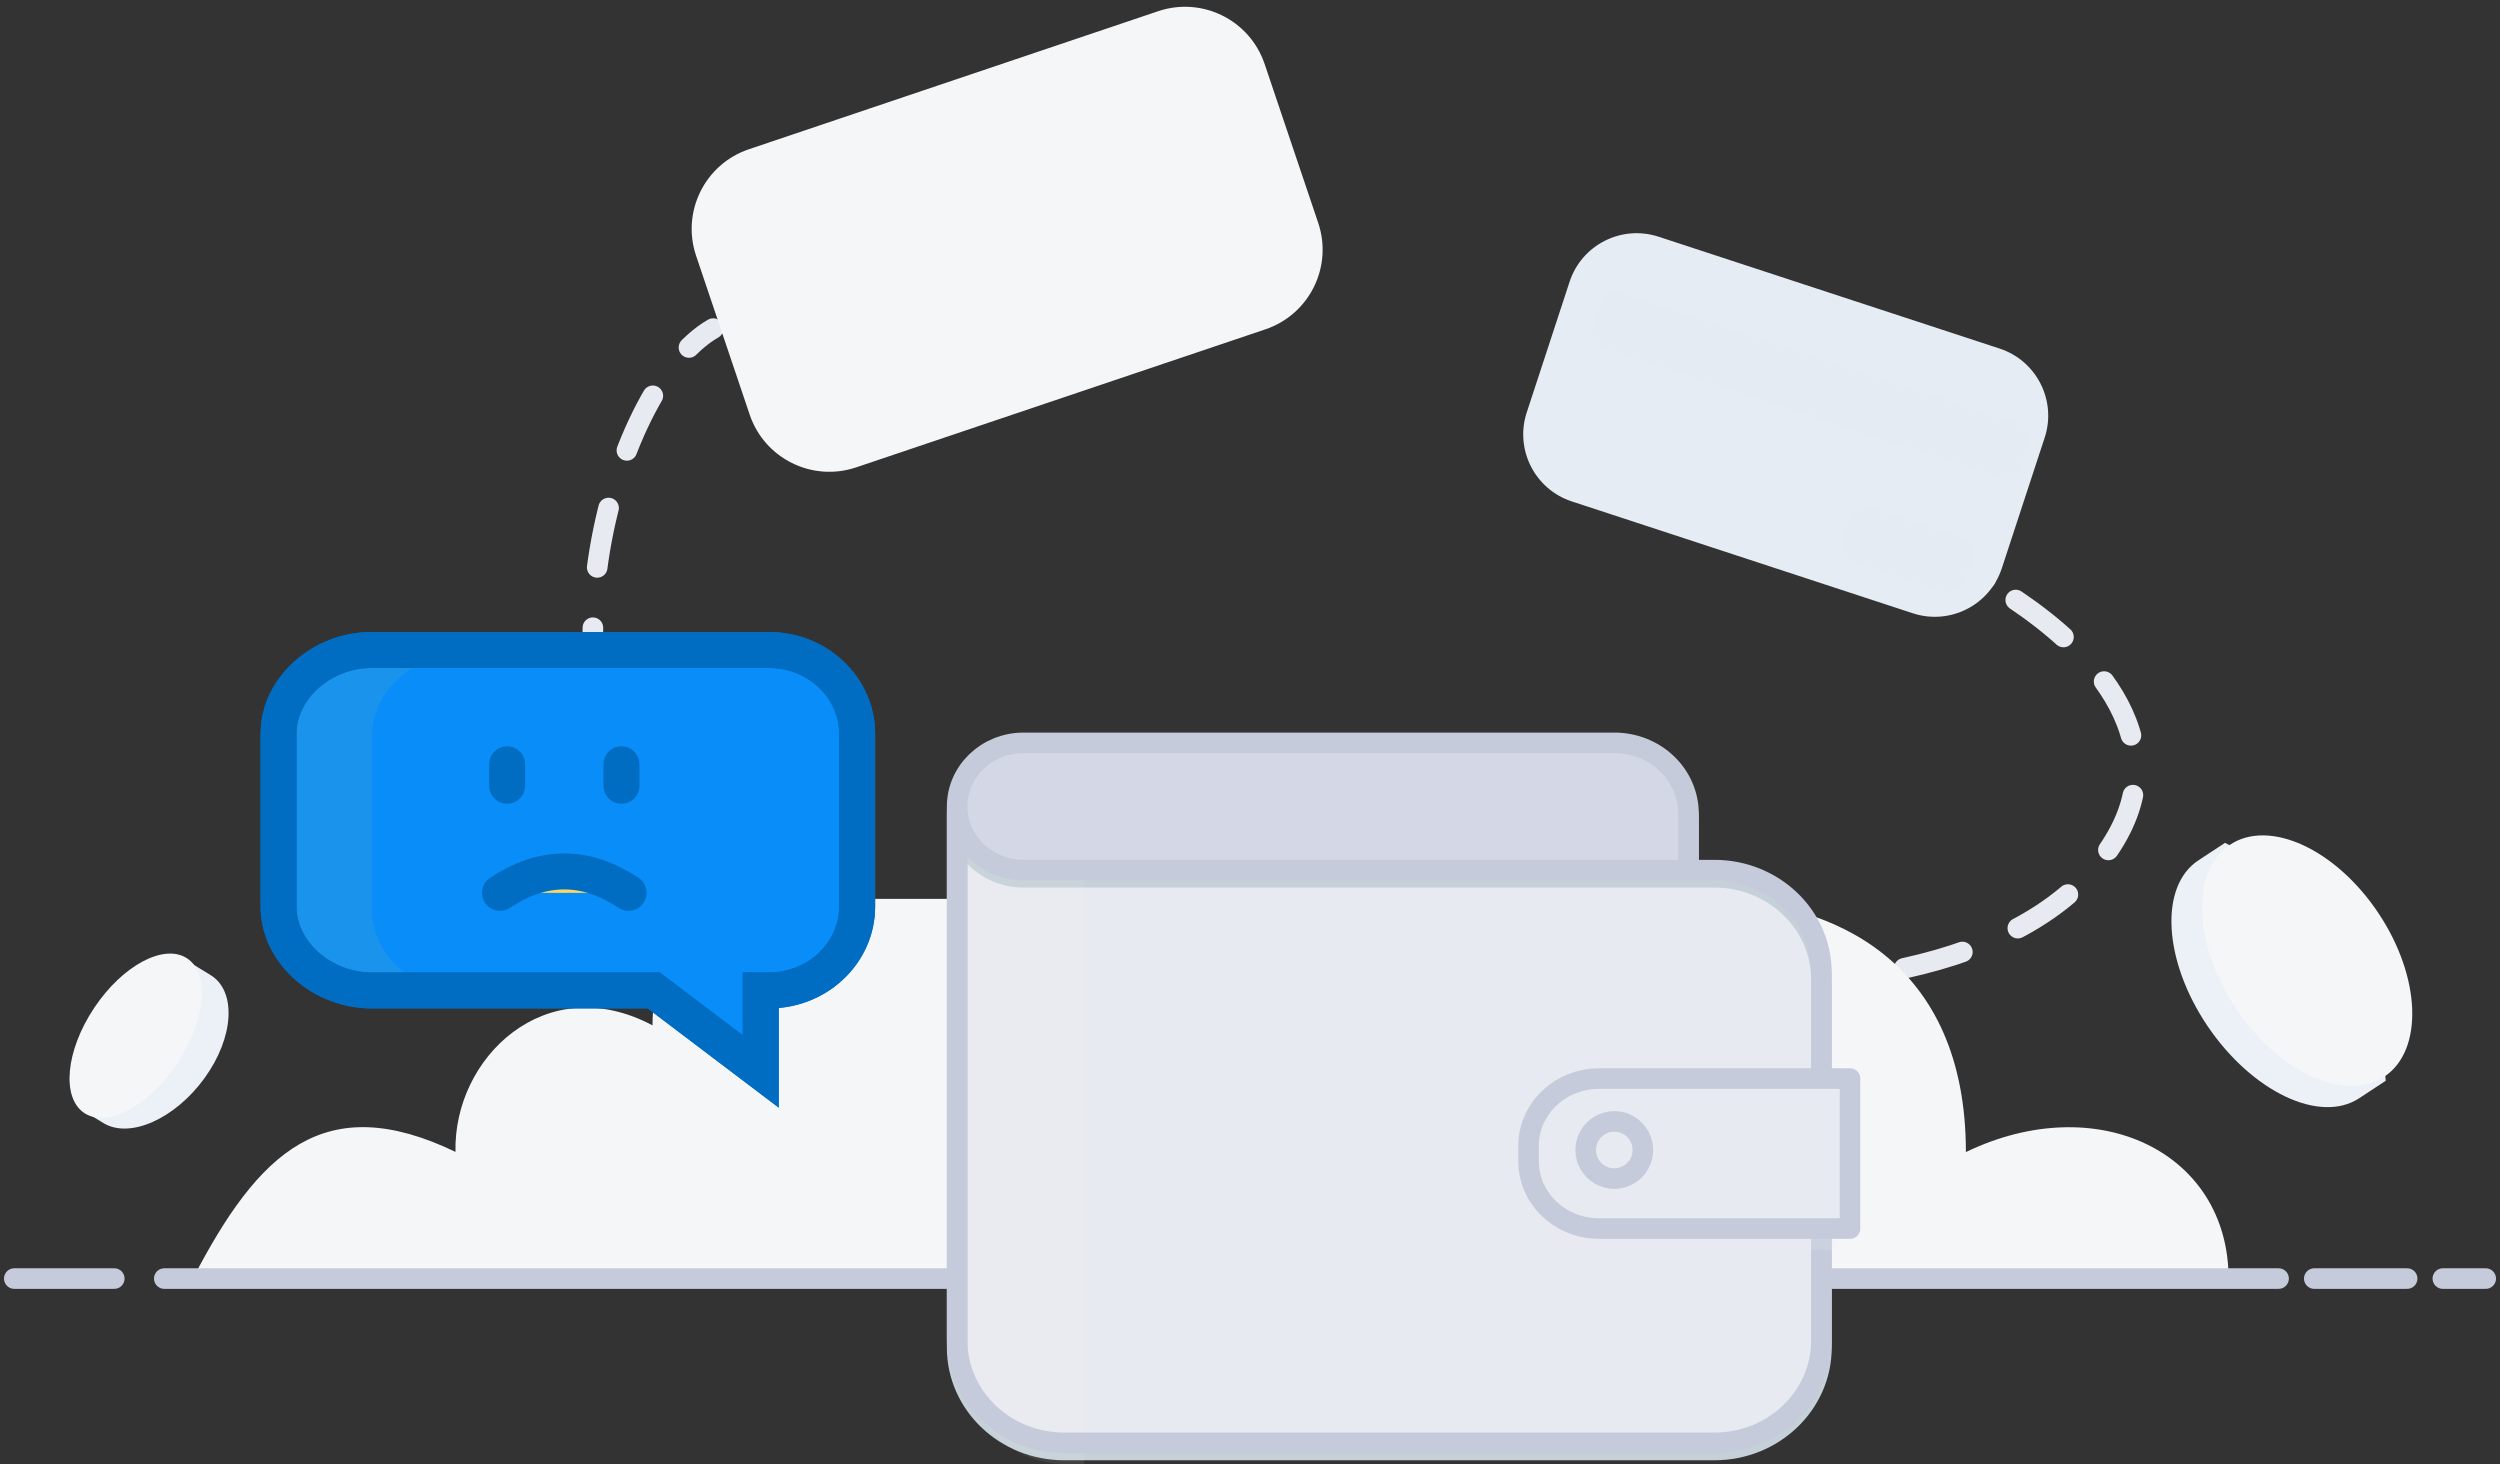 <svg width="350" height="205" viewBox="0 0 350 205" fill="none" xmlns="http://www.w3.org/2000/svg">
<rect x="0" y="0" width="350" height="205" fill="#333333" stroke="none"/>
<path d="M175 128C175 128 173.92 128.396 172 129" stroke="#E8EAF1" stroke-width="2.88" stroke-linecap="round"/>
<path d="M166 129.129C149.77 132.852 113.462 138.52 94.751 120.428C73.003 99.39 85.464 54.24 99.846 46" stroke="#E8EAF1" stroke-width="2.88" stroke-linecap="round" stroke-dasharray="8.47 8.47"/>
<path d="M102 45.548C102.973 44.983 103.998 44.853 105 45.168" stroke="#E8EAF1" stroke-width="2.88" stroke-linecap="round"/>
<path d="M275 79C275 79 276.143 79.69 278 81" stroke="#E8EAF1" stroke-width="2.88" stroke-linecap="round"/>
<path d="M282.204 84C292.032 90.616 306.928 104.326 293.9 120.727C279.36 139.059 244.797 138.607 231 137.615" stroke="#E8EAF1" stroke-width="2.88" stroke-linecap="round" stroke-dasharray="8.46 8.46"/>
<path d="M228 137.67C226.105 137.31 225 137 225 137" stroke="#E8EAF1" stroke-width="2.88" stroke-linecap="round"/>
<path d="M27 179H312C312 161.289 293.615 152.428 275.225 161.289C275.225 134.717 256.841 125.861 238.451 125.861L164.901 117L137.319 125.84H118.934C109.758 117 91.352 125.84 91.352 143.551C76.405 135.606 63.451 148.086 63.769 161.263C45.385 152.428 36.192 161.283 27 179Z" fill="#F4F6F8"/>
<path d="M324 179H337" stroke="#C6CBDB" stroke-width="2.88" stroke-linecap="round" stroke-linejoin="round"/>
<path d="M342 179H348" stroke="#C6CBDB" stroke-width="2.88" stroke-linecap="round" stroke-linejoin="round"/>
<path d="M23 179H319" stroke="#C6CBDB" stroke-width="2.88" stroke-linecap="round" stroke-linejoin="round"/>
<path d="M219.742 39.449C221.443 34.265 227.024 31.441 232.208 33.142L279.948 48.801C285.132 50.501 287.956 56.082 286.256 61.266L280.258 79.551C278.558 84.735 272.977 87.559 267.793 85.858L220.052 70.199C214.869 68.499 212.045 62.918 213.745 57.734L219.742 39.449Z" fill="#E6ECF4"/>
<g style="mix-blend-mode:multiply" opacity="0.27">
<g style="mix-blend-mode:multiply" opacity="0.27">
<path d="M224.29 41.983C224.58 41.098 225.532 40.617 226.416 40.907L283.077 59.492C283.961 59.782 284.442 60.734 284.152 61.618L282.709 66.017C282.419 66.902 281.467 67.383 280.583 67.093L223.923 48.508C223.039 48.218 222.557 47.266 222.847 46.382L224.29 41.983Z" fill="#DAE2EC"/>
</g>
</g>
<g style="mix-blend-mode:multiply" opacity="0.27">
<g style="mix-blend-mode:multiply" opacity="0.27">
<path d="M258.849 72.973C259.317 71.549 260.85 70.773 262.275 71.24L274.22 75.158C275.644 75.626 276.42 77.159 275.953 78.584L275.151 81.027C274.684 82.451 273.151 83.227 271.726 82.76L259.781 78.842C258.357 78.374 257.581 76.841 258.048 75.416L258.849 72.973Z" fill="#DAE2EC"/>
</g>
</g>
<path d="M97.453 35.804C95.376 29.648 98.683 22.973 104.84 20.896L162.139 1.569C168.295 -0.508 174.97 2.8 177.046 8.956L184.548 31.196C186.625 37.352 183.317 44.027 177.161 46.103L119.862 65.431C113.706 67.508 107.031 64.2 104.954 58.044L97.453 35.804Z" fill="#F4F6F8"/>
<g style="mix-blend-mode:multiply" opacity="0.56">
<g style="mix-blend-mode:multiply" opacity="0.56">
<path d="M145.96 34.456C146.534 27.577 141.868 21.571 135.539 21.043C129.21 20.515 123.614 25.664 123.039 32.544C122.465 39.423 127.131 45.428 133.46 45.957C139.789 46.485 145.386 41.336 145.96 34.456Z" fill="#F4F6F8"/>
</g>
</g>
<g style="mix-blend-mode:multiply" opacity="0.56">
<g style="mix-blend-mode:multiply" opacity="0.56">
<path d="M157.96 31.456C158.534 24.577 153.868 18.571 147.539 18.043C141.21 17.515 135.614 22.664 135.039 29.544C134.465 36.423 139.131 42.428 145.46 42.957C151.789 43.485 157.386 38.336 157.96 31.456Z" fill="#F4F6F8"/>
</g>
</g>
<path d="M16 179H2" stroke="#C6CBDB" stroke-width="2.88" stroke-linecap="round" stroke-linejoin="round"/>
<path d="M329.002 130.534C332.998 136.453 334 151.31 334 151.31L330.284 153.754C324.779 157.372 315.279 152.84 309.063 143.658C302.848 134.477 302.277 124.057 307.781 120.444L311.498 118C311.498 118 325.119 124.759 329.002 130.534Z" fill="#EBF1F7"/>
<path d="M333.808 150.731C339.325 147.057 338.958 136.813 332.988 127.849C327.019 118.885 317.708 114.596 312.192 118.269C306.676 121.943 307.043 132.187 313.012 141.151C318.981 150.115 328.292 154.404 333.808 150.731Z" fill="#F4F6F8"/>
<path d="M15.334 142.804C12.67 146.478 12 155.711 12 155.711L14.478 157.227C18.15 159.473 24.486 156.658 28.631 150.939C32.776 145.221 33.137 138.762 29.487 136.516L27.009 135C27.009 135 17.93 139.228 15.334 142.804Z" fill="#EBF1F7"/>
<path d="M24.826 148.88C28.806 142.904 29.423 136.322 26.206 134.18C22.988 132.037 17.153 135.144 13.174 141.12C9.194 147.096 8.577 153.678 11.795 155.82C15.012 157.963 20.847 154.856 24.826 148.88Z" fill="#F4F6F8"/>
<path d="M255 136.233V187.672C254.997 195.584 248.29 201.997 240.015 202H148.985C140.71 201.997 134.003 195.584 134 187.672V113C133.997 115.361 134.977 117.626 136.723 119.296C138.469 120.965 140.838 121.902 143.308 121.899H240.004C243.981 121.898 247.795 123.408 250.607 126.096C253.42 128.784 255 132.43 255 136.233Z" fill="#E8EAF1"/>
<path d="M237 115.034V123H143.364C138.192 123 134 118.971 134 114C134 109.029 138.192 105 143.364 105H226.566C229.334 105 231.989 106.057 233.946 107.939C235.903 109.821 237.001 112.373 237 115.034Z" fill="#E8EAF1"/>
<path d="M236.394 122.818V114.933C236.395 112.298 235.302 109.771 233.356 107.908C231.409 106.045 228.768 104.999 226.016 105H143.309C138.168 105 134 108.989 134 113.909C134 118.829 138.168 122.818 143.309 122.818H240.013C248.289 122.821 254.997 129.241 255 137.162V188.657C254.997 196.577 248.289 202.997 240.013 203H148.987C140.711 202.997 134.003 196.577 134 188.657V113.904" stroke="#C5D0D9" stroke-width="2.88" stroke-linecap="round" stroke-linejoin="round"/>
<g style="mix-blend-mode:screen" opacity="0.28">
<g style="mix-blend-mode:screen" opacity="0.28">
<path d="M151.787 121.974V205H149.475C141.107 205 134.344 198.077 134.344 189.524V112.361C134.344 117.674 138.549 121.974 143.742 121.974H151.787Z" fill="#FCF5E3"/>
</g>
</g>
<path d="M237 114.034V122H143.364C138.192 122 134 117.971 134 113C134 108.029 138.192 104 143.364 104H226.566C229.334 104 231.989 105.057 233.946 106.939C235.903 108.821 237.001 111.373 237 114.034Z" fill="#D3D7E6"/>
<path d="M236.394 121.817V113.932C236.395 111.298 235.302 108.771 233.356 106.908C231.409 105.045 228.768 103.999 226.016 104H143.309C138.168 104 134 107.989 134 112.909C134 117.829 138.168 121.817 143.309 121.817H240.013C248.289 121.82 254.997 128.24 255 136.16V187.657C254.997 195.577 248.289 201.997 240.013 202H148.987C140.711 201.997 134.003 195.577 134 187.657V112.909" stroke="#C6CBDB" stroke-width="2.88" stroke-linecap="round" stroke-linejoin="round"/>
<g style="mix-blend-mode:multiply" opacity="0.41">
<g style="mix-blend-mode:multiply" opacity="0.41">
<path d="M223.652 154H257V175H223.652C218.321 175 214 170.879 214 165.795V163.221C213.996 160.777 215.011 158.431 216.821 156.702C218.632 154.972 221.089 154 223.652 154Z" fill="#E8EAF1"/>
</g>
</g>
<path d="M223.882 151H259V172H223.882C218.424 172 214 167.784 214 162.584V160.411C214.003 155.213 218.426 151 223.882 151Z" fill="#E8EAF1" stroke="#C6CBDB" stroke-width="2.88" stroke-linecap="round" stroke-linejoin="round"/>
<path d="M226 165C228.209 165 230 163.209 230 161C230 158.791 228.209 157 226 157C223.791 157 222 158.791 222 161C222 163.209 223.791 165 226 165Z" fill="#E8EAF1" stroke="#C6CBDB" stroke-width="2.88" stroke-linecap="round" stroke-linejoin="round"/>
<path d="M107.652 91H51.99C45.166 91 39 96.257 39 102.746V126.911C39 133.4 45.166 138.657 51.99 138.657H91.522L106.504 150V138.657H107.646C114.469 138.657 120 133.398 120 126.911V102.746C120 96.261 114.472 91.003 107.652 91Z" fill="#088DF9" stroke="#006DC3" stroke-width="5.04"/>
<g style="mix-blend-mode:screen" opacity="0.28">
<g style="mix-blend-mode:screen" opacity="0.28">
<path d="M52.058 127.284V103.181C52.058 96.708 58.07 91.465 64.724 91.465H51.989C45.335 91.465 39.323 96.708 39.323 103.181V127.284C39.323 133.756 45.335 139 51.989 139H64.724C58.075 139 52.058 133.756 52.058 127.284Z" fill="#FCD66D"/>
</g>
</g>
<path d="M70 125C75.998 121 81.998 121 88 125H70Z" fill="#FDD760"/>
<path d="M70 125C75.998 121 81.998 121 88 125" stroke="#006DC3" stroke-width="5.04" stroke-linecap="round"/>
<path d="M71 107V110" stroke="#006DC3" stroke-width="5.04" stroke-linecap="round"/>
<path d="M87 107V110" stroke="#006DC3" stroke-width="5.04" stroke-linecap="round"/>
<path fill-rule="evenodd" clip-rule="evenodd" d="M107.652 91H51.99C45.166 91 39 96.257 39 102.746V126.911C39 133.4 45.166 138.657 51.99 138.657H91.522L106.504 150V138.657H107.646C114.469 138.657 120 133.398 120 126.911V102.746C120 96.261 114.472 91.003 107.652 91Z" stroke="#006DC3" stroke-width="5.04"/>
</svg>
